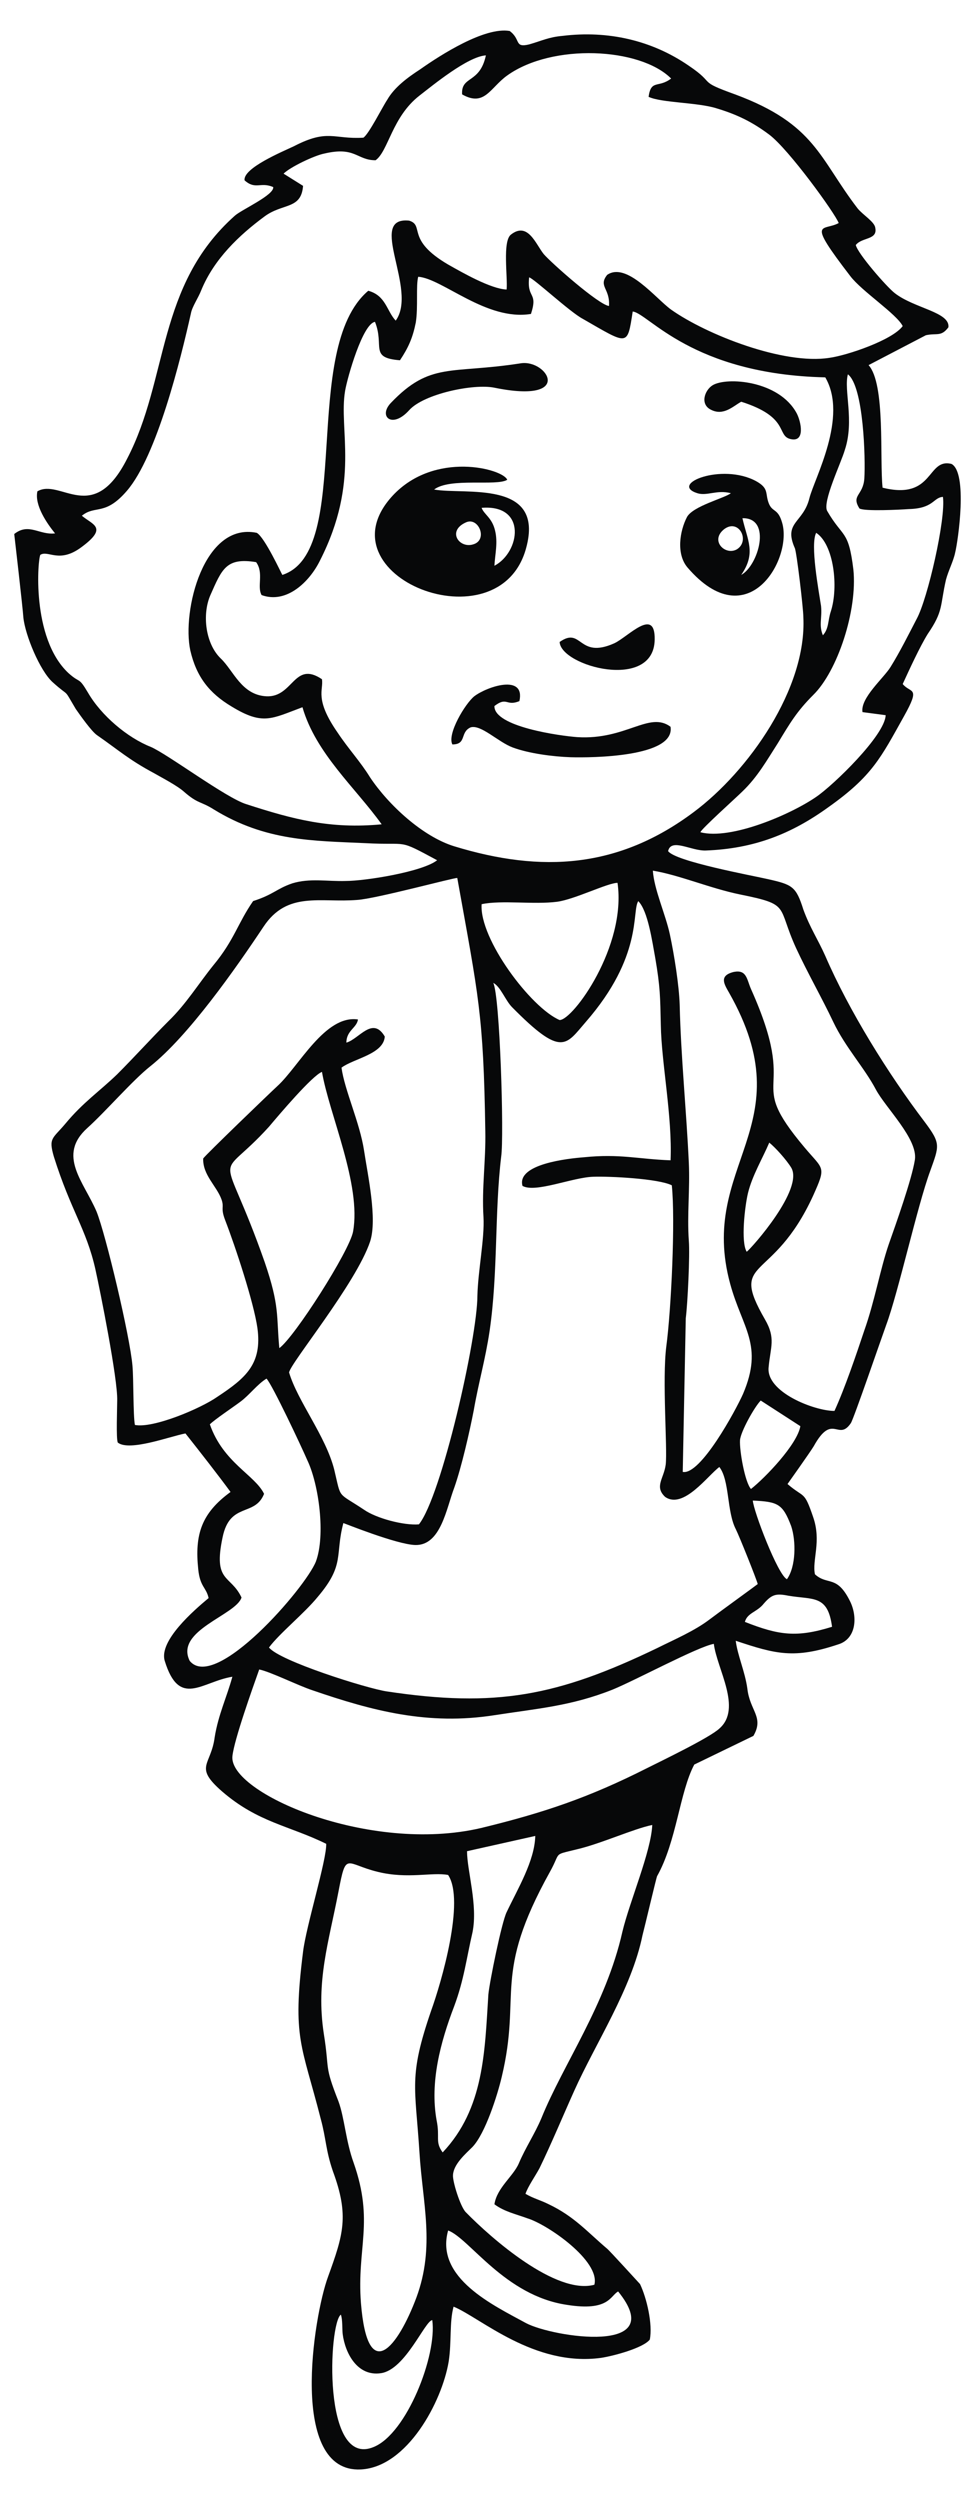 <?xml version="1.0" encoding="utf-8"?>
<!-- Generator: Adobe Illustrator 25.0.1, SVG Export Plug-In . SVG Version: 6.00 Build 0)  -->
<svg version="1.1" baseProfile="tiny" id="Layer_1" xmlns="http://www.w3.org/2000/svg" xmlns:xlink="http://www.w3.org/1999/xlink"
	 x="0px" y="0px" width="45.354px" height="116.22px" viewBox="0 0 45.354 116.22" overflow="visible" xml:space="preserve">
<g>
	<path fill-rule="evenodd" fill="#070809" d="M20.108,107.853c0.227,1.644-1.191,5.272-2.721,5.896
		c-2.409,1.02-2.098-5.754-1.531-6.151c0.085,0.227,0.057,0.68,0.085,0.907c0.113,0.879,0.68,1.984,1.786,1.814
		C18.861,110.149,19.768,107.881,20.108,107.853L20.108,107.853z M28.754,106.521c2.409,2.976-3.033,2.126-4.28,1.474
		c-1.502-0.822-4.252-2.098-3.628-4.309c0.992,0.369,2.636,3.033,5.528,3.458C28.328,107.456,28.385,106.719,28.754,106.521
		L28.754,106.521z M20.845,87.16c0.794,1.191-0.312,4.989-0.794,6.321c-1.049,3.061-0.737,3.487-0.539,6.576
		c0.142,2.353,0.737,4.365-0.142,6.746c-0.85,2.268-2.268,4.139-2.58,0.255c-0.198-2.58,0.624-3.77-0.34-6.52
		c-0.369-1.02-0.425-2.098-0.709-2.863c-0.68-1.729-0.397-1.389-0.68-3.146c-0.369-2.438,0.227-4.224,0.68-6.576
		c0.369-1.928,0.312-1.304,1.843-0.935C18.974,87.358,20.108,87.018,20.845,87.16L20.845,87.16z M24.899,85.346
		c-0.028,1.162-0.822,2.466-1.332,3.543c-0.227,0.454-0.794,3.231-0.85,3.827c-0.17,2.665-0.198,5.301-2.126,7.342
		c-0.369-0.51-0.113-0.68-0.283-1.502c-0.312-1.757,0.17-3.6,0.822-5.301c0.454-1.219,0.567-2.211,0.85-3.43
		c0.255-1.276-0.255-2.863-0.255-3.77L24.899,85.346z M27.648,106.209c-1.786,0.482-4.791-2.154-5.981-3.373
		c-0.255-0.255-0.624-1.446-0.595-1.729c0.028-0.51,0.595-0.992,0.907-1.304c0.595-0.624,1.162-2.409,1.361-3.26
		c0.935-3.912-0.454-4.677,2.239-9.524c0.539-0.964,0.113-0.765,1.247-1.049c1.106-0.255,2.665-0.964,3.515-1.134
		c-0.057,1.247-1.049,3.543-1.389,4.961c-0.765,3.402-2.75,6.151-3.77,8.674c-0.312,0.737-0.737,1.361-1.049,2.098
		c-0.255,0.595-1.02,1.134-1.134,1.899c0.454,0.34,0.992,0.454,1.531,0.652C25.465,103.402,27.932,105.103,27.648,106.209
		L27.648,106.209z M12.058,77.607c0.539,0.113,1.786,0.737,2.466,0.964c2.806,0.964,5.386,1.644,8.476,1.162
		c2.013-0.312,3.572-0.425,5.499-1.191c1.106-0.454,3.94-1.984,4.706-2.126c0.142,1.162,1.332,3.005,0.255,3.94
		c-0.454,0.425-2.693,1.502-3.373,1.843c-2.693,1.361-4.791,2.069-7.71,2.778c-5.216,1.219-11.764-1.644-11.565-3.345
		C10.895,80.867,11.746,78.486,12.058,77.607L12.058,77.607z M34.65,75.396c0.113-0.425,0.567-0.454,0.879-0.85
		c0.369-0.425,0.567-0.482,1.134-0.369c1.162,0.198,1.843-0.057,2.041,1.446C37.059,76.133,36.237,76.02,34.65,75.396L34.65,75.396z
		 M36.804,70.946c0.227,0.68,0.227,1.871-0.198,2.466c-0.425-0.198-1.559-3.175-1.587-3.657
		C36.18,69.812,36.407,69.897,36.804,70.946L36.804,70.946z M34.933,69.217c-0.283-0.312-0.539-1.786-0.51-2.268
		c0.028-0.397,0.68-1.559,0.964-1.843l1.843,1.191C37.087,67.147,35.585,68.706,34.933,69.217L34.933,69.217z M9.762,66.212
		c0.227-0.227,1.077-0.794,1.417-1.049c0.425-0.312,0.794-0.822,1.219-1.077c0.283,0.312,1.616,3.146,1.899,3.798
		c0.539,1.134,0.85,3.487,0.397,4.706c-0.482,1.219-4.677,6.066-5.868,4.62c-0.709-1.417,2.154-2.126,2.409-2.948
		c-0.51-1.077-1.332-0.68-0.879-2.806c0.34-1.644,1.502-0.935,1.928-2.013C11.859,68.565,10.385,67.998,9.762,66.212L9.762,66.212z
		 M34.735,58.19c-0.283-0.454-0.085-2.126,0.057-2.721c0.198-0.822,0.68-1.616,0.992-2.353c0.283,0.227,0.794,0.794,1.02,1.162
		C37.399,55.27,34.99,57.991,34.735,58.19L34.735,58.19z M12.993,62.669c-0.142-1.502,0.028-1.928-0.68-3.997
		c-2.013-5.726-2.324-3.515,0.198-6.293c0.454-0.539,2.013-2.381,2.466-2.551c0.34,1.984,1.843,5.244,1.446,7.427
		C16.253,58.161,13.702,62.158,12.993,62.669L12.993,62.669z M22.943,45.689c0.34,0.17,0.567,0.822,0.879,1.134
		c2.324,2.353,2.494,1.757,3.43,0.68c2.665-3.061,2.126-5.131,2.438-5.613c0.454,0.454,0.652,1.899,0.794,2.665
		c0.227,1.332,0.227,1.786,0.255,3.09c0.028,1.757,0.539,4.252,0.454,6.293c-1.531-0.057-2.353-0.312-4.025-0.142
		c-0.737,0.057-3.146,0.312-2.863,1.332c0.595,0.34,2.324-0.397,3.288-0.425c0.765-0.028,3.033,0.085,3.657,0.397
		c0.17,1.616-0.028,5.783-0.255,7.483c-0.198,1.559,0.057,4.734-0.028,5.499c-0.085,0.652-0.539,1.02-0.028,1.502
		c0.85,0.595,1.984-0.992,2.523-1.389c0.482,0.624,0.34,2.069,0.765,2.891c0.17,0.34,0.964,2.324,1.02,2.551
		c-0.028,0.028-1.984,1.446-2.239,1.644c-0.709,0.539-1.644,0.935-2.438,1.332c-4.649,2.239-7.512,2.778-12.586,2.013
		c-0.935-0.142-4.989-1.417-5.471-2.041c0.482-0.652,1.644-1.587,2.268-2.353c1.276-1.502,0.794-1.928,1.191-3.43
		c0.028,0,2.466,0.992,3.345,1.02c1.191,0.028,1.446-1.701,1.814-2.665c0.34-0.964,0.709-2.58,0.907-3.6
		c0.227-1.304,0.539-2.353,0.737-3.685c0.397-2.721,0.227-5.499,0.539-8.107C23.453,52.804,23.254,46.256,22.943,45.689
		L22.943,45.689z M6.275,66.24c-0.085-0.454-0.057-2.126-0.113-2.75c-0.113-1.361-1.247-6.123-1.672-7.172
		c-0.595-1.389-1.843-2.608-0.425-3.883c0.85-0.765,2.098-2.211,2.92-2.863c1.786-1.417,3.969-4.535,5.272-6.491
		c1.106-1.672,2.636-1.106,4.365-1.247c0.879-0.057,4.535-1.049,4.649-1.02c0.992,5.528,1.219,6.321,1.304,11.764
		c0.028,1.389-0.17,2.636-0.085,3.997c0.057,0.992-0.255,2.494-0.283,3.657c0,1.956-1.672,9.326-2.721,10.63
		c-0.709,0.057-1.984-0.283-2.551-0.68c-1.276-0.85-1.049-0.454-1.389-1.871c-0.397-1.559-1.701-3.175-2.098-4.507
		c0.028-0.397,3.118-4.139,3.77-6.094c0.34-1.049-0.113-3.09-0.283-4.224c-0.198-1.304-0.907-2.806-1.049-3.855
		c0.567-0.425,1.956-0.624,2.013-1.446c-0.567-0.964-1.191,0.113-1.786,0.283c0-0.567,0.482-0.68,0.539-1.077
		c-1.531-0.227-2.75,2.183-3.742,3.09c-0.34,0.312-3.373,3.231-3.458,3.373c-0.028,0.765,0.624,1.276,0.85,1.899
		c0.142,0.397-0.057,0.369,0.17,0.964c0.482,1.247,1.332,3.827,1.502,5.017c0.227,1.672-0.539,2.324-1.871,3.203
		C9.336,65.475,7.125,66.41,6.275,66.24L6.275,66.24z M22.404,42.032c0.935-0.198,2.438,0.028,3.515-0.113
		c0.822-0.113,2.353-0.879,2.806-0.879c0.425,2.948-2.069,6.378-2.693,6.378C24.7,46.851,22.291,43.648,22.404,42.032L22.404,42.032
		z M34.565,64.795c-0.34,0.765-1.984,3.798-2.806,3.628L31.9,61.28c0.085-0.652,0.198-2.948,0.142-3.6
		c-0.085-1.219,0.057-2.409,0-3.628c-0.113-2.438-0.369-4.932-0.425-7.342c-0.028-0.907-0.255-2.324-0.454-3.26
		c-0.198-0.935-0.737-2.098-0.794-2.976c1.219,0.198,2.665,0.822,4.054,1.106c2.381,0.482,1.701,0.51,2.608,2.494
		c0.539,1.162,1.191,2.296,1.729,3.43c0.567,1.191,1.446,2.126,1.984,3.146c0.454,0.85,1.956,2.296,1.814,3.26
		c-0.142,0.907-0.879,2.976-1.219,3.94c-0.397,1.162-0.652,2.636-1.134,3.997c-0.369,1.106-0.907,2.693-1.389,3.742
		c-0.935,0-3.203-0.879-3.061-2.041c0.085-0.935,0.34-1.332-0.17-2.211c-1.701-2.948,0.34-1.616,2.239-5.754
		c0.624-1.389,0.482-1.191-0.397-2.239c-2.863-3.402-0.17-2.183-2.494-7.37c-0.198-0.454-0.198-0.907-0.794-0.794
		c-0.709,0.17-0.454,0.567-0.227,0.964c3.543,6.236-1.474,7.965,0.057,13.55C34.536,61.761,35.528,62.527,34.565,64.795
		L34.565,64.795z M38.278,29.532c-0.198-0.482-0.028-0.794-0.085-1.361c-0.113-0.737-0.51-2.863-0.227-3.402
		c0.822,0.539,1.049,2.523,0.68,3.657C38.505,28.851,38.562,29.22,38.278,29.532L38.278,29.532z M41.425,31.006
		c-0.312,0.51-1.417,1.446-1.304,2.098l1.077,0.142c-0.028,0.935-2.438,3.26-3.231,3.798c-1.191,0.822-3.969,2.013-5.386,1.644
		c0.028-0.142,1.672-1.616,1.956-1.899c0.709-0.68,1.134-1.446,1.644-2.239c0.567-0.935,0.879-1.474,1.644-2.239
		c1.134-1.106,2.069-3.94,1.871-5.839c-0.227-1.871-0.482-1.446-1.219-2.721c-0.227-0.425,0.652-2.239,0.822-2.835
		c0.454-1.361-0.057-2.778,0.142-3.515c0.737,0.567,0.822,3.94,0.765,4.847c-0.057,0.794-0.624,0.765-0.227,1.389
		c0.227,0.142,1.899,0.057,2.296,0.028c1.162-0.028,1.134-0.539,1.587-0.567c0.142,1.02-0.709,4.734-1.219,5.669
		C42.275,29.475,41.85,30.325,41.425,31.006L41.425,31.006z M16.054,18.165c0.113-0.652,0.822-3.118,1.389-3.203
		c0.454,1.134-0.283,1.672,1.162,1.786c0.397-0.595,0.595-1.049,0.737-1.757c0.113-0.709,0-1.729,0.113-2.126
		c1.134,0.085,3.175,2.069,5.244,1.729c0.34-1.049-0.198-0.68-0.085-1.701c0.227,0.057,1.899,1.616,2.494,1.928
		c2.126,1.219,2.069,1.304,2.324-0.34c0.737,0.085,2.75,2.92,8.957,3.061c1.077,1.843-0.51,4.706-0.737,5.613
		c-0.283,1.162-1.219,1.106-0.68,2.324c0.085,0.17,0.397,2.806,0.397,3.203c0.17,3.317-2.551,7.172-5.102,9.071
		c-3.487,2.608-7.058,2.835-11.14,1.587c-1.474-0.454-3.061-1.928-3.912-3.203c-0.454-0.737-0.992-1.304-1.502-2.069
		c-1.106-1.587-0.652-1.984-0.737-2.494c-1.304-0.879-1.332,0.85-2.58,0.794c-1.162-0.057-1.531-1.191-2.126-1.757
		c-0.709-0.68-0.879-2.041-0.482-2.948c0.539-1.219,0.737-1.757,2.126-1.531c0.369,0.51,0.028,1.134,0.255,1.531
		c1.162,0.425,2.239-0.624,2.721-1.616C16.763,22.36,15.743,19.979,16.054,18.165L16.054,18.165z M25.295,11.815
		c-0.369-0.454-0.737-1.531-1.531-0.907c-0.397,0.312-0.142,1.984-0.198,2.551c-0.737-0.028-2.069-0.794-2.721-1.162
		c-1.984-1.162-1.077-1.814-1.814-2.041c-1.984-0.198,0.425,3.203-0.624,4.649c-0.425-0.454-0.454-1.162-1.276-1.389
		c-3.203,2.721-0.652,12.132-3.997,13.209c-0.028-0.028-0.822-1.757-1.191-1.956c-2.466-0.51-3.487,3.628-3.09,5.471
		c0.283,1.219,0.879,1.984,1.928,2.608c1.446,0.879,1.843,0.567,3.288,0.028c0.624,2.154,2.466,3.742,3.685,5.443
		c-2.381,0.227-4.11-0.227-6.293-0.935c-0.935-0.283-3.657-2.324-4.45-2.665c-1.077-0.425-2.296-1.446-2.92-2.523
		c-0.454-0.765-0.34-0.397-0.907-0.907c-1.757-1.644-1.417-5.386-1.304-5.499c0.369-0.227,0.879,0.425,1.928-0.369
		c1.219-0.907,0.51-1.02,0-1.446c0.624-0.51,1.077,0.028,2.098-1.162c1.389-1.616,2.494-6.094,2.976-8.249
		c0.057-0.312,0.34-0.709,0.482-1.077c0.595-1.446,1.757-2.551,2.948-3.43c0.85-0.624,1.701-0.312,1.786-1.417l-0.907-0.567
		c0.312-0.312,1.446-0.85,1.899-0.935c1.446-0.34,1.502,0.312,2.381,0.312c0.595-0.425,0.765-2.013,2.041-3.005
		c0.624-0.482,2.239-1.814,3.09-1.871c-0.283,1.332-1.162,0.935-1.106,1.814c1.049,0.595,1.304-0.312,2.098-0.879
		c2.098-1.502,6.18-1.304,7.625,0.142c-0.595,0.454-0.935,0.028-1.049,0.85c0.595,0.283,2.296,0.255,3.175,0.539
		c0.935,0.283,1.644,0.624,2.438,1.219c0.907,0.68,3.061,3.657,3.231,4.11c-0.737,0.397-1.531-0.227,0.539,2.466
		c0.539,0.709,2.154,1.757,2.438,2.324c-0.482,0.652-2.58,1.361-3.402,1.474c-2.126,0.34-5.726-1.077-7.37-2.239
		c-0.709-0.51-2.069-2.239-2.976-1.616c-0.425,0.539,0.142,0.624,0.085,1.446C27.847,14.168,25.664,12.24,25.295,11.815
		L25.295,11.815z M39.809,11.39c0.283-0.368,1.02-0.227,0.907-0.794c-0.028-0.283-0.567-0.595-0.822-0.907
		c-1.786-2.324-1.956-3.912-5.698-5.301c-1.814-0.652-0.85-0.454-2.154-1.332c-1.729-1.191-3.77-1.644-5.868-1.389
		c-0.652,0.057-0.964,0.227-1.559,0.397c-0.709,0.17-0.369-0.227-0.907-0.624c-1.162-0.198-3.203,1.106-4.167,1.786
		c-0.567,0.368-1.191,0.822-1.531,1.417c-0.227,0.34-0.85,1.587-1.106,1.757c-1.389,0.085-1.644-0.425-3.231,0.397
		c-0.539,0.255-2.381,1.02-2.296,1.587c0.51,0.454,0.737,0.057,1.332,0.312c0.057,0.369-1.474,1.049-1.786,1.332
		c-3.657,3.26-3.061,7.568-5.017,11.31c-1.587,3.118-3.09,0.879-4.167,1.502c-0.142,0.652,0.454,1.502,0.822,1.956
		c-0.737,0.085-1.219-0.51-1.899,0.028c0,0,0.397,3.43,0.425,3.883c0.085,0.822,0.765,2.466,1.361,3.005
		c0.85,0.765,0.454,0.198,1.077,1.247c0.198,0.283,0.737,1.049,0.992,1.219c1.02,0.709,1.474,1.134,2.636,1.757
		c0.397,0.227,1.106,0.595,1.417,0.879c0.652,0.567,0.765,0.425,1.389,0.822c2.409,1.474,4.592,1.446,7.03,1.559
		c2.098,0.113,1.446-0.227,3.345,0.794c-0.68,0.539-3.345,0.964-4.252,0.964c-0.85,0.028-1.672-0.142-2.494,0.113
		c-0.737,0.255-0.85,0.51-1.814,0.822c-0.709,1.02-0.879,1.814-1.843,2.976c-0.709,0.879-1.276,1.814-2.098,2.608
		c-0.794,0.794-1.587,1.672-2.381,2.466c-0.822,0.794-1.587,1.304-2.409,2.296c-0.595,0.709-0.794,0.652-0.539,1.531
		c0.794,2.523,1.502,3.345,1.928,5.216c0.227,1.02,1.049,5.131,1.02,6.123c0,0.34-0.057,1.786,0.028,1.956
		c0.539,0.425,2.409-0.283,3.146-0.425c0.652,0.822,1.559,1.984,2.098,2.721c-1.361,0.992-1.672,1.984-1.502,3.6
		c0.085,0.822,0.369,0.822,0.482,1.332c-0.68,0.567-2.324,1.984-2.041,2.92c0.68,2.211,1.729,0.964,3.146,0.737
		c-0.255,0.935-0.652,1.757-0.822,2.806c-0.17,1.332-0.992,1.361,0.34,2.523c1.672,1.446,3.118,1.587,4.847,2.438
		c0.028,0.737-0.935,3.827-1.077,5.017c-0.51,4.054-0.057,4.309,0.822,7.767c0.255,0.935,0.227,1.446,0.567,2.438
		c0.765,2.069,0.482,2.948-0.227,4.904c-0.68,1.843-1.843,9.128,1.531,8.957c2.154-0.113,3.77-3.146,4.082-5.017
		c0.142-0.935,0.028-1.814,0.227-2.551c1.247,0.51,3.742,2.806,6.86,2.381c0.567-0.085,1.956-0.454,2.268-0.85
		c0.142-0.709-0.142-1.928-0.454-2.58c-0.028-0.028-1.446-1.587-1.531-1.644c-0.935-0.794-1.531-1.502-2.721-2.069
		c-0.397-0.198-0.68-0.255-1.077-0.482c0.113-0.34,0.454-0.822,0.652-1.191c0.539-1.106,1.106-2.466,1.616-3.6
		c0.992-2.211,2.665-4.734,3.175-7.228c0.085-0.312,0.652-2.721,0.68-2.75c0.907-1.616,1.049-3.912,1.729-5.187l2.75-1.332
		c0.51-0.879-0.17-1.162-0.283-2.211c-0.113-0.794-0.454-1.531-0.539-2.211c1.871,0.624,2.721,0.85,4.762,0.17
		c0.85-0.255,0.907-1.276,0.567-1.984c-0.624-1.276-1.049-0.737-1.644-1.276c-0.142-0.652,0.312-1.531-0.085-2.665
		c-0.425-1.247-0.397-0.85-1.191-1.531c0,0,1.049-1.474,1.219-1.757c0.879-1.587,1.134-0.198,1.729-1.077
		c0.142-0.227,1.417-3.94,1.644-4.564c0.567-1.531,1.446-5.528,2.041-7.143c0.425-1.191,0.51-1.276-0.255-2.296
		c-1.701-2.239-3.515-5.159-4.62-7.71c-0.34-0.765-0.709-1.304-1.02-2.154c-0.34-1.077-0.51-1.162-1.644-1.417
		c-0.737-0.17-4.309-0.822-4.649-1.304c0.142-0.624,1.077,0,1.757-0.028c2.239-0.085,3.969-0.765,5.698-2.013
		c2.041-1.446,2.438-2.296,3.515-4.224c0.794-1.417,0.312-1.049-0.057-1.502c0.312-0.68,0.794-1.729,1.162-2.324
		c0.737-1.077,0.567-1.276,0.85-2.523c0.113-0.425,0.34-0.85,0.425-1.247c0.142-0.567,0.595-3.742-0.17-4.139
		c-1.162-0.283-0.794,1.701-3.203,1.106c-0.142-1.332,0.142-4.819-0.652-5.698l2.665-1.389c0.51-0.113,0.709,0.085,1.049-0.369
		c0.085-0.709-1.587-0.879-2.494-1.587C41.254,13.346,39.894,11.787,39.809,11.39L39.809,11.39z"/>
	<path fill-rule="evenodd" fill="#070809" d="M21.667,24.287c0.595-0.283,1.049,0.822,0.34,1.02
		C21.355,25.506,20.788,24.684,21.667,24.287L21.667,24.287z M22.999,26.3c0.028-0.539,0.17-1.077,0.028-1.644
		c-0.142-0.595-0.51-0.737-0.624-1.049C24.53,23.437,24.19,25.676,22.999,26.3L22.999,26.3z M20.193,22.757
		c0.737-0.567,2.92-0.142,3.402-0.454c-0.198-0.51-3.373-1.361-5.329,0.737c-3.458,3.742,4.961,7.058,6.208,2.438
		C25.352,22.275,21.61,23.012,20.193,22.757L20.193,22.757z"/>
	<path fill-rule="evenodd" fill="#070809" d="M33.686,24.599c0.68-0.51,1.219,0.539,0.595,0.935
		C33.743,25.846,33.006,25.138,33.686,24.599L33.686,24.599z M34.536,24.089c1.389-0.028,0.737,2.211-0.057,2.636
		C35.188,25.705,34.763,25.109,34.536,24.089L34.536,24.089z M33.998,22.927c-0.283,0.227-1.757,0.595-2.041,1.106
		c-0.34,0.652-0.51,1.729,0.028,2.353c2.806,3.26,4.904-0.425,4.394-2.098c-0.198-0.68-0.454-0.454-0.624-0.907
		c-0.17-0.454,0.028-0.68-0.595-1.02c-1.587-0.85-4.054,0.142-2.721,0.567C32.892,23.069,33.346,22.757,33.998,22.927L33.998,22.927
		z"/>
	<path fill-rule="evenodd" fill="#070809" d="M21.043,34.606c0.68,0,0.34-0.567,0.85-0.794c0.482-0.142,1.276,0.68,1.956,0.935
		c0.765,0.283,1.871,0.425,2.693,0.454c0.964,0.028,4.876,0,4.649-1.417c-0.992-0.737-2.069,0.624-4.337,0.482
		c-0.794-0.057-3.883-0.482-3.855-1.446c0.595-0.454,0.539,0.028,1.162-0.227c0.283-1.276-1.502-0.68-2.098-0.227
		C21.639,32.706,20.788,34.124,21.043,34.606L21.043,34.606z"/>
	<path fill-rule="evenodd" fill="#070809" d="M24.218,16.889c-3.26,0.51-4.195-0.085-6.038,1.843
		c-0.595,0.624,0.057,1.219,0.85,0.34c0.68-0.765,3.005-1.247,3.969-1.049C26.741,18.788,25.465,16.691,24.218,16.889L24.218,16.889
		z"/>
	<path fill-rule="evenodd" fill="#070809" d="M34.48,18.675c2.239,0.709,1.644,1.559,2.268,1.729
		c0.737,0.198,0.51-0.822,0.312-1.191c-0.822-1.531-3.26-1.701-3.912-1.304c-0.369,0.227-0.595,0.879-0.085,1.134
		C33.658,19.355,34.111,18.873,34.48,18.675L34.48,18.675z"/>
	<path fill-rule="evenodd" fill="#070809" d="M26.032,29.843c0.057,1.134,4.394,2.296,4.422-0.113
		c0.028-1.531-1.219-0.142-1.871,0.17C26.883,30.665,27.081,29.106,26.032,29.843L26.032,29.843z"/>
</g>
<g>
</g>
<g>
</g>
<g>
</g>
<g>
</g>
<g>
</g>
<g>
</g>
</svg>
